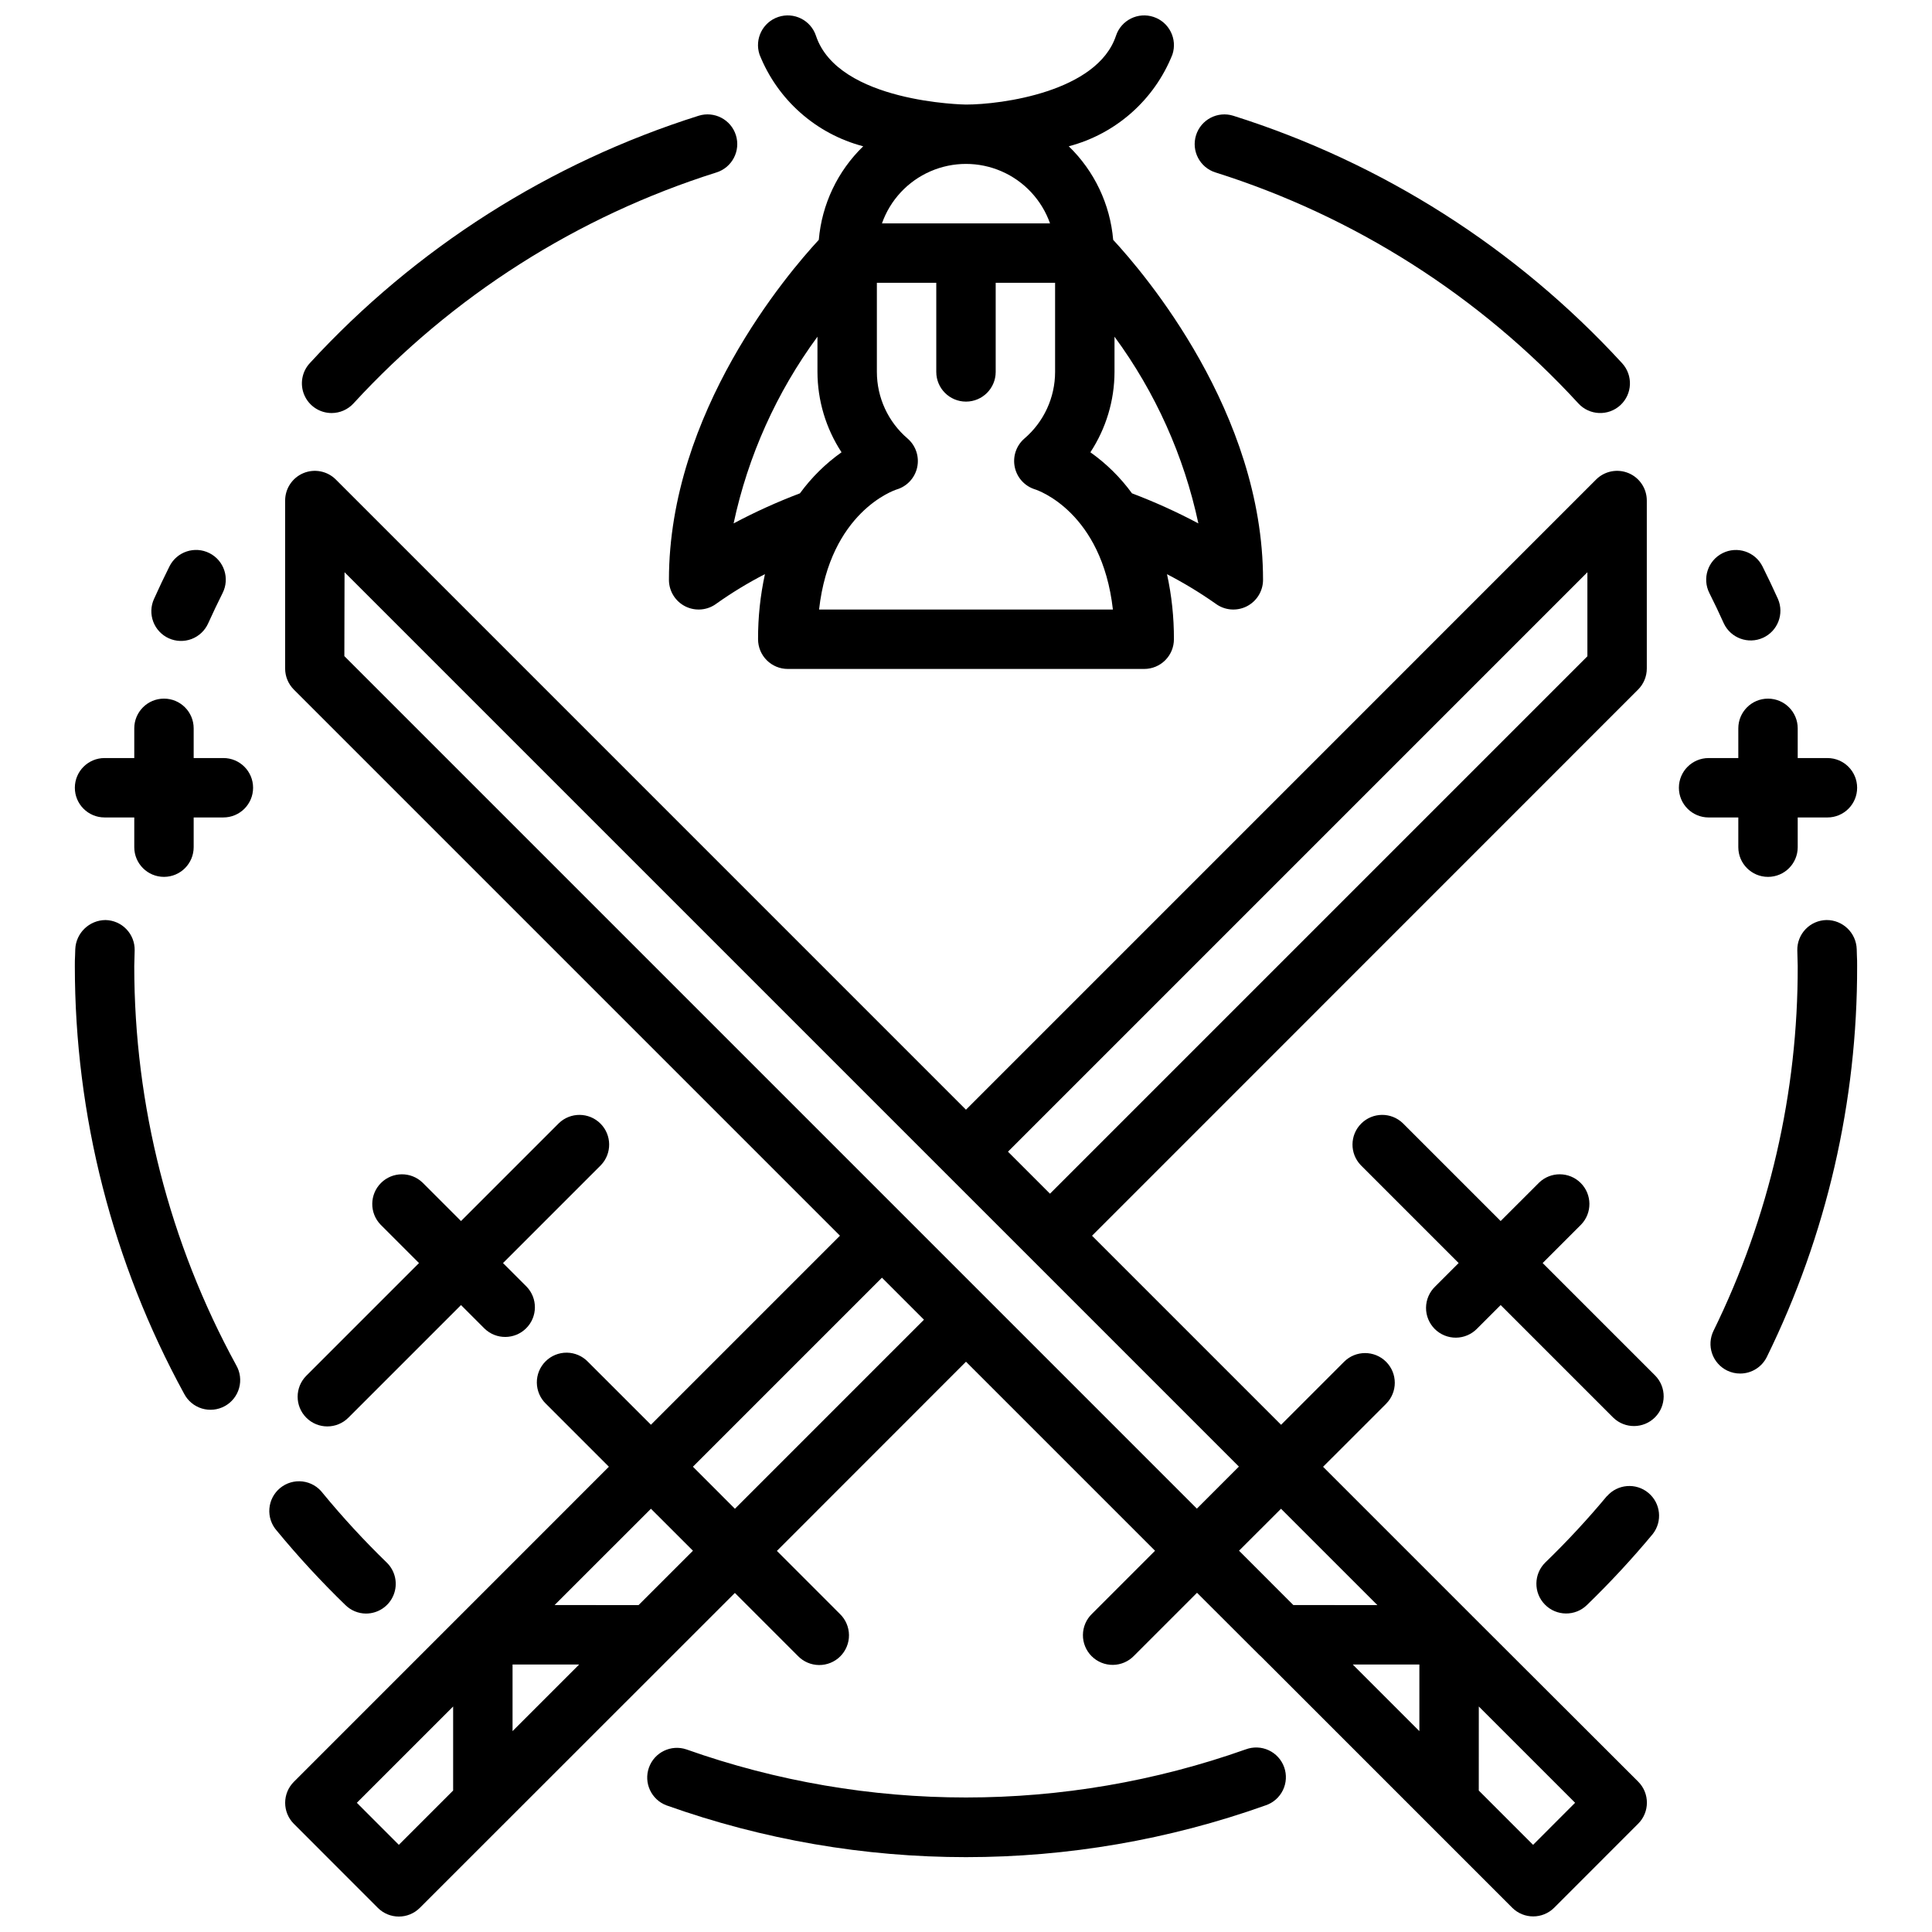 <?xml version="1.0" encoding="UTF-8"?>
<!-- Uploaded to: ICON Repo, www.svgrepo.com, Generator: ICON Repo Mixer Tools -->
<svg width="800px" height="800px" version="1.1" viewBox="144 144 512 512" xmlns="http://www.w3.org/2000/svg">
 <defs>
  <clipPath id="b">
   <path d="m219 268h362v383.9h-362z"/>
  </clipPath>
  <clipPath id="a">
   <path d="m321 148.09h158v173.91h-158z"/>
  </clipPath>
 </defs>
 <g clip-path="url(#b)">
  <path d="m533.59 571.68-38.965-38.965 16.703-16.695v-0.004c3.074-3.074 3.074-8.059-0.004-11.133-3.074-3.074-8.062-3.074-11.133 0.004l-16.695 16.695-50.098-50.098 144.71-144.74c1.477-1.477 2.309-3.481 2.309-5.566v-44.531c0-3.184-1.918-6.055-4.859-7.273-2.941-1.215-6.328-0.543-8.578 1.707l-166.99 167-166.99-167c-2.25-2.25-5.637-2.922-8.578-1.707-2.938 1.219-4.856 4.09-4.859 7.273v44.531c0 2.086 0.832 4.09 2.309 5.566l144.73 144.73-50.098 50.098-16.703-16.695c-1.469-1.52-3.484-2.387-5.594-2.406-2.113-0.016-4.144 0.812-5.637 2.309-1.492 1.492-2.324 3.523-2.305 5.633 0.02 2.113 0.883 4.129 2.402 5.594l16.695 16.695-38.957 38.965-44.531 44.535c-3.074 3.074-3.074 8.059 0 11.133l22.254 22.27c3.074 3.07 8.059 3.07 11.129 0l66.805-66.777 16.688-16.68 16.703 16.703c1.469 1.516 3.484 2.383 5.594 2.402 2.113 0.016 4.144-0.812 5.637-2.305 1.492-1.496 2.324-3.523 2.305-5.637-0.02-2.109-0.883-4.125-2.402-5.594l-16.703-16.711 50.113-50.137 50.098 50.098-16.703 16.711h-0.004c-1.52 1.465-2.383 3.481-2.402 5.594-0.02 2.109 0.812 4.141 2.305 5.633 1.496 1.496 3.523 2.324 5.637 2.309 2.109-0.02 4.125-0.887 5.594-2.406l16.703-16.703 16.703 16.68h0.039l66.781 66.781c3.074 3.07 8.055 3.07 11.129 0l22.262-22.27c3.074-3.074 3.074-8.059 0-11.133zm31.086-276.03v22.27l-142.42 142.42-11.133-11.133zm-329.37 0 159.11 159.11 22.246 22.238 55.656 55.664-11.133 11.141-225.93-225.93zm14.391 337.25-11.133-11.141 25.52-25.52v22.27zm30.133-47.793h17.656l-17.656 17.656zm33.395-15.742-22.258-0.004 25.535-25.527 11.133 11.125zm25.535-25.527-11.133-11.141 50.098-50.098 11.133 11.133zm144.72 0 25.535 25.527-22.262-0.004-14.398-14.406zm36.668 41.273v17.656l-17.656-17.656zm30.133 47.793-14.391-14.391 0.008-22.277 25.52 25.52z"/>
 </g>
 <g clip-path="url(#a)">
  <path d="m372.76 182.77c-6.785 6.57-10.969 15.375-11.77 24.789-8.227 8.879-39.715 45.762-39.715 90.105 0 2.981 1.688 5.707 4.352 7.039 2.668 1.332 5.859 1.047 8.246-0.742 4.09-2.906 8.383-5.516 12.844-7.809-1.234 5.668-1.844 11.453-1.824 17.254 0 2.086 0.828 4.09 2.305 5.566 1.477 1.477 3.481 2.305 5.566 2.305h94.465c2.09 0 4.09-0.828 5.566-2.305 1.477-1.477 2.305-3.481 2.305-5.566 0.02-5.797-0.594-11.578-1.832-17.238 4.453 2.305 8.75 4.91 12.855 7.793 2.383 1.789 5.574 2.074 8.242 0.742 2.668-1.332 4.352-4.059 4.352-7.039 0-44.344-31.488-81.223-39.715-90.102v-0.004c-0.801-9.414-4.981-18.219-11.77-24.789 12.496-3.285 22.691-12.309 27.469-24.316 1.371-4.129-0.863-8.594-4.992-9.965-4.129-1.375-8.594 0.859-9.965 4.988-4.945 14.871-30.379 18.234-39.746 18.234-0.34 0-33.852-0.504-39.762-18.23v-0.004c-1.375-4.129-5.836-6.363-9.969-4.988-4.129 1.371-6.363 5.836-4.988 9.965 4.777 12.012 14.977 21.035 27.48 24.316zm-34.348 99.938c3.816-17.883 11.395-34.746 22.223-49.477v9.328c0.016 7.566 2.231 14.969 6.379 21.301-4.238 3.004-7.961 6.68-11.023 10.879-6.019 2.281-11.891 4.941-17.578 7.969zm22.648 22.828c2.922-25.812 19.836-31.582 20.539-31.812 2.754-0.812 4.848-3.059 5.461-5.863s-0.348-5.723-2.508-7.613c-5.184-4.418-8.168-10.879-8.172-17.688v-23.617h15.742v23.617c0 4.348 3.527 7.871 7.875 7.871s7.871-3.523 7.871-7.871v-23.617h15.742v23.617c-0.004 6.809-2.988 13.27-8.168 17.688-2.148 1.879-3.109 4.773-2.516 7.562 0.594 2.793 2.652 5.043 5.379 5.883 0.789 0.25 17.703 6.031 20.625 31.844zm82.926-30.797c-3.059-4.199-6.781-7.875-11.023-10.879 4.156-6.328 6.379-13.73 6.394-21.301v-9.328c10.828 14.73 18.406 31.594 22.223 49.477-5.691-3.027-11.566-5.688-17.594-7.969zm-21.719-71.539h-44.539c2.18-6.184 6.832-11.18 12.844-13.797 6.012-2.617 12.84-2.617 18.848 0 6.012 2.617 10.664 7.613 12.848 13.797z"/>
 </g>
 <path d="m552.82 478.72 10.18-10.18c2.984-3.086 2.941-7.996-0.094-11.035-3.039-3.035-7.949-3.078-11.035-0.094l-10.18 10.176-25.922-25.922c-3.09-2.981-8-2.941-11.035 0.098-3.039 3.035-3.082 7.945-0.098 11.035l25.922 25.922-6.242 6.242c-1.52 1.469-2.383 3.484-2.402 5.594-0.02 2.113 0.812 4.141 2.305 5.637 1.496 1.492 3.523 2.32 5.637 2.305 2.109-0.02 4.125-0.887 5.594-2.402l6.242-6.242 29.859 29.859v-0.004c3.086 2.984 7.996 2.941 11.035-0.094 3.035-3.039 3.078-7.945 0.094-11.035z"/>
 <path d="m225.18 519.71c3.074 3.074 8.059 3.074 11.133 0l29.859-29.855 6.242 6.242c3.086 2.981 7.996 2.938 11.035-0.098 3.035-3.035 3.078-7.945 0.094-11.035l-6.242-6.242 25.922-25.922c2.984-3.09 2.941-8-0.094-11.035-3.039-3.039-7.949-3.078-11.035-0.098l-25.922 25.922-10.18-10.18v0.004c-3.09-2.984-8-2.941-11.035 0.094-3.035 3.039-3.078 7.949-0.098 11.035l10.18 10.18-29.859 29.859c-3.07 3.074-3.07 8.055 0 11.129z"/>
 <path d="m604.67 368.51c0 4.348 3.523 7.871 7.871 7.871 4.348 0 7.871-3.523 7.871-7.871v-7.875h7.875c4.348 0 7.871-3.523 7.871-7.871s-3.523-7.871-7.871-7.871h-7.875v-7.871c0-4.348-3.523-7.875-7.871-7.875-4.348 0-7.871 3.527-7.871 7.875v7.871h-7.871c-4.348 0-7.875 3.523-7.875 7.871s3.527 7.871 7.875 7.871h7.871z"/>
 <path d="m600.84 309.23c1.84 3.875 6.449 5.566 10.359 3.797 3.91-1.766 5.68-6.344 3.984-10.285-1.316-2.922-2.684-5.793-4.117-8.66v0.004c-1.957-3.887-6.691-5.449-10.574-3.492-3.887 1.957-5.449 6.691-3.492 10.574 1.34 2.656 2.617 5.344 3.84 8.062z"/>
 <path d="m240.98 571.61c3.207 0.008 6.102-1.93 7.312-4.902 1.211-2.969 0.496-6.379-1.805-8.613-5.988-5.812-11.652-11.953-16.953-18.398-1.289-1.715-3.223-2.832-5.352-3.09-2.129-0.258-4.273 0.367-5.934 1.727s-2.691 3.336-2.859 5.477c-0.168 2.137 0.543 4.25 1.973 5.852 5.684 6.894 11.746 13.465 18.16 19.68 1.453 1.441 3.41 2.254 5.457 2.269z"/>
 <path d="m569.83 540.5c-5.113 6.141-10.551 12.004-16.293 17.562-3.117 3.043-3.18 8.035-0.133 11.152 3.043 3.117 8.035 3.18 11.152 0.133 6.144-5.953 11.965-12.234 17.438-18.812 2.633-3.356 2.113-8.199-1.176-10.922-3.285-2.723-8.141-2.328-10.949 0.887z"/>
 <path d="m466.12 189.7c36.859 11.633 70.02 32.742 96.164 61.211 2.941 3.203 7.922 3.414 11.121 0.473 3.203-2.941 3.414-7.922 0.473-11.125-28.012-30.504-63.543-53.117-103.04-65.582-4.148-1.301-8.566 1.004-9.871 5.148-1.305 4.148 1 8.57 5.148 9.875z"/>
 <path d="m474.11 607.61c-47.945 16.988-100.27 16.988-148.21 0-4.066-1.367-8.48 0.773-9.922 4.812-1.445 4.043 0.613 8.492 4.625 10.012 51.355 18.305 107.46 18.305 158.81 0 2.004-0.672 3.652-2.125 4.574-4.027 0.922-1.898 1.039-4.094 0.328-6.082-0.711-1.988-2.191-3.609-4.109-4.496-1.918-0.887-4.113-0.965-6.09-0.219z"/>
 <path d="m179.58 400 0.109-4.156c0.039-2.09-0.75-4.109-2.203-5.613-1.449-1.508-3.438-2.371-5.527-2.41-4.305 0.031-7.828 3.43-8.012 7.731l-0.047 1.574c-0.066 0.969-0.066 1.922-0.066 2.875 0 39.613 9.961 78.594 28.965 113.36 0.973 1.879 2.668 3.285 4.691 3.902 2.027 0.617 4.215 0.391 6.07-0.625 1.859-1.016 3.231-2.738 3.801-4.777 0.574-2.039 0.301-4.223-0.758-6.059-17.73-32.441-27.023-68.824-27.023-105.8z"/>
 <path d="m636.05 395.55c-0.129-4.324-3.688-7.758-8.016-7.731-2.09 0.039-4.078 0.902-5.527 2.41-1.449 1.504-2.242 3.523-2.203 5.613l0.109 4.156c0.086 33.512-7.551 66.598-22.316 96.684-0.918 1.875-1.055 4.039-0.375 6.016 0.676 1.973 2.113 3.598 3.988 4.516 1.074 0.523 2.254 0.793 3.449 0.789 3.012 0.004 5.762-1.711 7.082-4.418 15.824-32.234 24.004-67.68 23.918-103.59 0-0.953 0-1.906-0.062-2.852z"/>
 <path d="m188.74 313.16c1.902 0.859 4.066 0.926 6.019 0.188 1.953-0.738 3.535-2.223 4.394-4.125 1.227-2.715 2.508-5.398 3.84-8.062 1.957-3.887 0.395-8.621-3.492-10.578-3.891-1.957-8.625-0.391-10.582 3.496-1.426 2.852-2.793 5.723-4.109 8.66v-0.004c-0.863 1.902-0.934 4.07-0.195 6.027 0.738 1.953 2.219 3.535 4.125 4.398z"/>
 <path d="m231.88 253.46c2.207 0 4.312-0.926 5.801-2.551 26.152-28.477 59.32-49.582 96.191-61.211 4.144-1.305 6.449-5.727 5.148-9.875-1.305-4.144-5.727-6.449-9.875-5.148-39.5 12.461-75.039 35.074-103.06 65.582-2.113 2.301-2.672 5.633-1.414 8.496 1.254 2.859 4.082 4.707 7.207 4.707z"/>
 <path d="m203.2 344.89h-7.875v-7.871c0-4.348-3.523-7.875-7.871-7.875s-7.871 3.527-7.871 7.875v7.871h-7.871c-4.348 0-7.875 3.523-7.875 7.871s3.527 7.871 7.875 7.871h7.871v7.875c0 4.348 3.523 7.871 7.871 7.871s7.871-3.523 7.871-7.871v-7.875h7.875c4.348 0 7.871-3.523 7.871-7.871s-3.523-7.871-7.871-7.871z"/>
</svg>